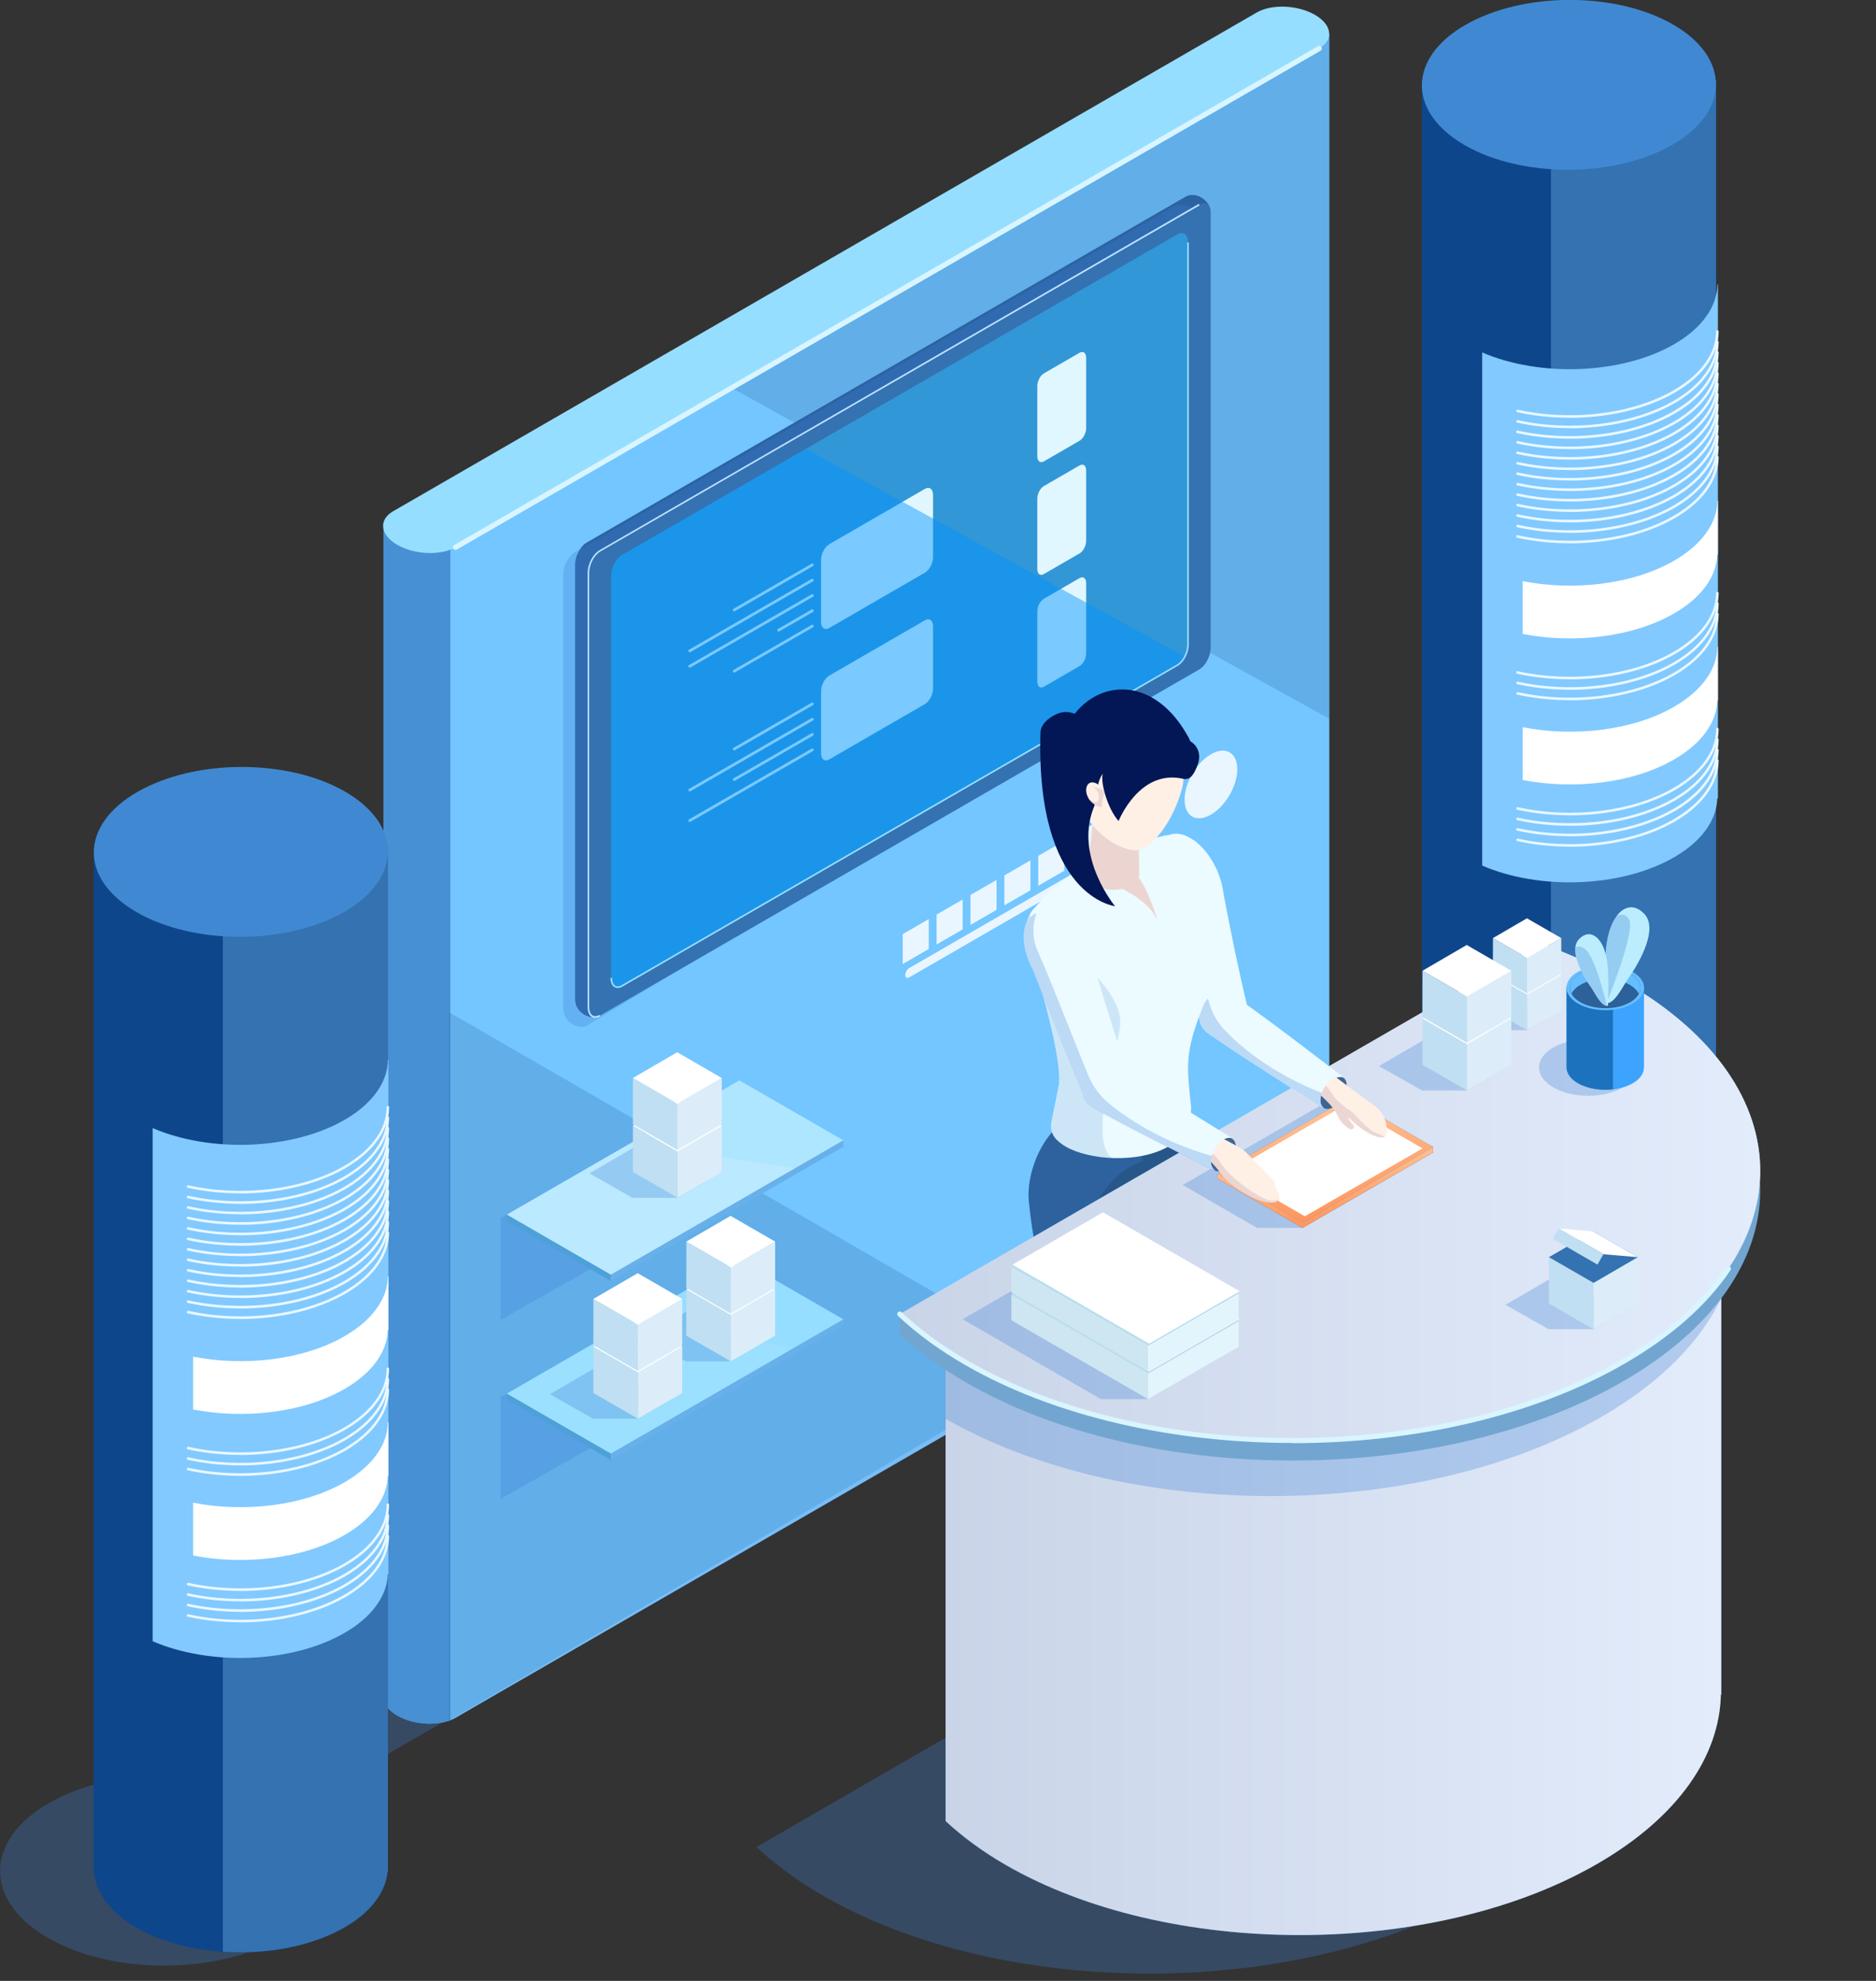<svg width="162" height="171" viewBox="0 0 162 171" fill="none" xmlns="http://www.w3.org/2000/svg">
<rect x="0" y="0" width="162" height="171" fill="#333333" stroke="none"/>
<g clip-path="url(#clip0_493_9606)">
<g style="mix-blend-mode:multiply" opacity="0.3">
<path d="M28.582 154.248L103.168 111.188C104.451 110.448 104.288 109.138 102.807 108.29C101.326 107.432 99.068 107.341 97.786 108.082L23.2 151.141C21.917 151.882 22.08 153.191 23.561 154.04C25.042 154.898 27.3 154.988 28.582 154.248Z" fill="#3C80D3"/>
</g>
<path d="M33.107 146.319V146.491C33.107 147.051 33.513 147.638 34.317 148.089C35.111 148.559 36.141 148.794 37.134 148.794C37.758 148.794 38.336 148.694 38.868 148.505H38.886C39.04 148.45 39.193 148.369 39.338 148.288L113.924 105.238C115.206 104.497 115.053 103.197 113.572 102.339C112.759 101.869 111.703 101.616 110.718 101.616C109.905 101.616 109.12 101.788 108.542 102.122L38.895 142.337L33.956 145.19C33.414 145.497 33.143 145.895 33.116 146.319H33.107Z" fill="#77BEF9"/>
<path d="M38.778 47.313V148.531L114.791 104.036V2.908L38.778 47.313Z" fill="#73C6FF"/>
<g style="mix-blend-mode:multiply" opacity="0.29">
<path d="M114.791 2.908V62.042L62.809 33.279L114.791 2.908Z" fill="#3472B2"/>
</g>
<path d="M102.292 69.032C102.292 70.468 103.313 71.055 104.568 70.324C105.823 69.601 106.844 67.84 106.844 66.404C106.844 64.969 105.823 64.382 104.568 65.113C103.313 65.835 102.292 67.597 102.292 69.032Z" fill="#E9F6FF"/>
<path d="M78.523 84.367L97.199 73.584C97.388 73.475 97.551 73.204 97.551 72.979C97.551 72.753 97.397 72.663 97.199 72.78L78.523 83.563C78.333 83.671 78.171 83.942 78.171 84.168C78.171 84.394 78.324 84.484 78.523 84.367Z" fill="#E9F6FF"/>
<path d="M95.51 73.096L97.759 71.796V69.213L95.51 70.513V73.096ZM92.584 72.193L94.833 70.893V73.475L92.584 74.776V72.193ZM89.658 73.882L91.907 72.581V75.164L89.658 76.465V73.882ZM86.732 75.571L88.981 74.27V76.853L86.732 78.153V75.571ZM83.806 77.259L86.055 75.959V78.542L83.806 79.842V77.259ZM80.88 78.948L83.129 77.648V80.231L80.88 81.531V78.948ZM77.954 80.637L80.203 79.337V81.919L77.954 83.22V80.637Z" fill="#E9F6FF"/>
<path d="M33.107 45.29V146.499C33.107 147.059 33.513 147.646 34.317 148.098C35.112 148.567 36.141 148.802 37.135 148.802C37.758 148.802 38.336 148.703 38.869 148.513H38.887V46.59L33.116 45.29H33.107Z" fill="#4690D3"/>
<path d="M39.338 47.241L113.915 4.182C115.198 3.441 115.035 2.132 113.554 1.283C112.073 0.425 109.815 0.334 108.533 1.075L33.947 44.134C32.664 44.875 32.827 46.184 34.308 47.033C35.789 47.891 38.047 47.981 39.329 47.241H39.338Z" fill="#96DEFF"/>
<g style="mix-blend-mode:multiply" opacity="0.29">
<path d="M38.778 87.383L91.365 117.745L38.778 148.531V87.383Z" fill="#3472B2"/>
</g>
<path d="M39.338 47.467C39.338 47.467 39.419 47.458 39.446 47.44L114.032 4.38C114.141 4.317 114.177 4.182 114.113 4.073C114.05 3.965 113.915 3.929 113.806 3.992L39.22 47.051C39.112 47.115 39.076 47.25 39.139 47.358C39.184 47.431 39.256 47.467 39.338 47.467Z" fill="#D9F5FF"/>
<path d="M104.514 18.17L104.459 19.751L103.403 55.197C103.403 55.928 102.96 56.777 102.409 57.093L51.665 87.726C51.114 88.042 49.66 87.546 49.66 86.227V48.74C49.66 48.379 49.768 47.981 49.949 47.647C50.13 47.304 50.373 47.006 50.653 46.843L102.409 16.96C103.394 16.473 104.514 17.439 104.514 18.17Z" fill="#2B63A2"/>
<g style="mix-blend-mode:multiply" opacity="0.3">
<path d="M103.493 19.001L103.439 20.582L102.382 56.028C102.382 56.759 101.94 57.608 101.389 57.924L50.644 88.557C50.093 88.873 48.639 88.376 48.639 87.058V49.571C48.639 49.209 48.748 48.812 48.928 48.478C49.109 48.135 49.353 47.837 49.633 47.674L101.389 17.8C102.373 17.312 103.493 18.279 103.493 19.01V19.001Z" fill="#3C80D3"/>
</g>
<path d="M51.8 87.673L103.556 57.789C104.107 57.473 104.55 56.624 104.55 55.893V18.415C104.55 17.683 104.107 17.349 103.556 17.665L51.8 47.548C51.249 47.864 50.807 48.713 50.807 49.445V86.923C50.807 87.654 51.249 87.989 51.8 87.673Z" fill="#3472B2"/>
<path d="M51.412 87.871C51.304 87.871 51.214 87.844 51.123 87.799C50.879 87.663 50.744 87.347 50.744 86.932V49.453C50.744 48.704 51.205 47.819 51.773 47.494L103.521 17.602L103.593 17.728L51.837 47.611C51.313 47.918 50.879 48.74 50.879 49.444V86.923C50.879 87.284 50.988 87.555 51.187 87.663C51.34 87.754 51.548 87.736 51.764 87.609L51.837 87.736C51.692 87.817 51.539 87.862 51.403 87.862L51.412 87.871Z" fill="#BDE3FF"/>
<path d="M53.706 85.108L101.669 57.419C102.174 57.121 102.59 56.335 102.59 55.658V20.925C102.59 20.248 102.174 19.932 101.669 20.23L53.706 47.918C53.2 48.216 52.784 49.002 52.784 49.679V84.412C52.784 85.09 53.2 85.406 53.706 85.108Z" fill="#3297D6"/>
<path d="M90.145 39.826L93.225 38.047C93.541 37.866 93.794 37.379 93.794 36.954V30.886C93.794 30.461 93.541 30.271 93.225 30.452L90.145 32.231C89.829 32.412 89.576 32.899 89.576 33.324V39.393C89.576 39.817 89.829 40.007 90.145 39.826Z" fill="#E1F7FF"/>
<path d="M90.145 49.553L93.225 47.773C93.541 47.593 93.794 47.105 93.794 46.681V40.612C93.794 40.188 93.541 39.998 93.225 40.178L90.145 41.958C89.829 42.138 89.576 42.626 89.576 43.05V49.119C89.576 49.544 89.829 49.733 90.145 49.553Z" fill="#E1F7FF"/>
<path d="M90.145 59.279L93.225 57.5C93.541 57.319 93.794 56.832 93.794 56.407V50.339C93.794 49.914 93.541 49.724 93.225 49.905L90.145 51.684C89.829 51.865 89.576 52.352 89.576 52.777V58.846C89.576 59.27 89.829 59.46 90.145 59.279Z" fill="#E1F7FF"/>
<path d="M71.606 54.213L79.869 49.436C80.257 49.21 80.573 48.605 80.573 48.09V42.735C80.573 42.211 80.257 41.976 79.869 42.202L71.606 46.979C71.217 47.205 70.901 47.81 70.901 48.325V53.68C70.901 54.204 71.217 54.439 71.606 54.213Z" fill="#E1F7FF"/>
<path d="M71.606 65.556L79.869 60.779C80.257 60.553 80.573 59.948 80.573 59.433V54.078C80.573 53.554 80.257 53.319 79.869 53.545L71.606 58.322C71.217 58.548 70.901 59.153 70.901 59.668V65.023C70.901 65.547 71.217 65.782 71.606 65.556Z" fill="#E1F7FF"/>
<path d="M63.397 52.777C63.397 52.777 63.442 52.777 63.46 52.759L70.206 48.867C70.26 48.831 70.287 48.758 70.251 48.704C70.215 48.641 70.143 48.623 70.089 48.659L63.343 52.551C63.288 52.587 63.261 52.66 63.297 52.714C63.324 52.75 63.361 52.777 63.406 52.777H63.397Z" fill="#E1F7FF"/>
<path d="M59.559 56.308C59.559 56.308 59.604 56.308 59.622 56.29L70.206 50.185C70.26 50.149 70.287 50.077 70.251 50.023C70.215 49.959 70.143 49.941 70.089 49.977L59.504 56.082C59.45 56.118 59.423 56.191 59.459 56.245C59.486 56.281 59.522 56.308 59.568 56.308H59.559Z" fill="#E1F7FF"/>
<path d="M59.559 57.636C59.559 57.636 59.604 57.636 59.622 57.618L70.206 51.513C70.26 51.477 70.287 51.405 70.251 51.351C70.215 51.288 70.143 51.269 70.089 51.306L59.504 57.41C59.45 57.447 59.423 57.519 59.459 57.573C59.486 57.609 59.522 57.636 59.568 57.636H59.559Z" fill="#E1F7FF"/>
<path d="M67.235 54.52C67.235 54.52 67.28 54.52 67.298 54.502L70.206 52.822C70.26 52.786 70.287 52.713 70.251 52.659C70.215 52.605 70.143 52.578 70.089 52.614L67.181 54.294C67.126 54.33 67.099 54.402 67.135 54.456C67.163 54.492 67.199 54.52 67.244 54.52H67.235Z" fill="#E1F7FF"/>
<path d="M63.397 58.06C63.397 58.06 63.442 58.06 63.46 58.042L70.206 54.15C70.26 54.114 70.287 54.042 70.251 53.987C70.215 53.933 70.143 53.906 70.089 53.942L63.343 57.834C63.288 57.871 63.261 57.943 63.297 57.997C63.324 58.033 63.361 58.06 63.406 58.06H63.397Z" fill="#E1F7FF"/>
<path d="M63.397 64.779C63.397 64.779 63.442 64.779 63.46 64.761L70.206 60.869C70.26 60.833 70.287 60.76 70.251 60.706C70.215 60.652 70.143 60.625 70.089 60.661L63.343 64.553C63.288 64.589 63.261 64.662 63.297 64.716C63.324 64.752 63.361 64.779 63.406 64.779H63.397Z" fill="#E1F7FF"/>
<path d="M59.559 68.32C59.559 68.32 59.604 68.32 59.622 68.302L70.206 62.197C70.26 62.161 70.287 62.089 70.251 62.034C70.215 61.971 70.143 61.953 70.089 61.989L59.504 68.094C59.45 68.13 59.423 68.202 59.459 68.257C59.486 68.293 59.522 68.32 59.568 68.32H59.559Z" fill="#E1F7FF"/>
<path d="M63.397 67.416C63.397 67.416 63.442 67.416 63.46 67.398L70.206 63.505C70.26 63.469 70.287 63.397 70.251 63.343C70.215 63.28 70.143 63.262 70.089 63.298L63.343 67.19C63.288 67.226 63.261 67.298 63.297 67.353C63.324 67.389 63.361 67.416 63.406 67.416H63.397Z" fill="#E1F7FF"/>
<path d="M59.559 70.957C59.559 70.957 59.604 70.957 59.622 70.938L70.206 64.834C70.26 64.797 70.287 64.725 70.251 64.671C70.215 64.608 70.143 64.59 70.089 64.626L59.504 70.731C59.45 70.767 59.423 70.839 59.459 70.893C59.486 70.929 59.522 70.957 59.568 70.957H59.559Z" fill="#E1F7FF"/>
<g style="mix-blend-mode:overlay" opacity="0.46">
<path d="M53.706 47.919L69.592 38.743L102.311 56.688C102.148 57.004 101.913 57.266 101.669 57.41L53.706 85.099C53.2 85.397 52.785 85.081 52.785 84.403V49.67C52.785 48.993 53.2 48.208 53.706 47.91V47.919Z" fill="#0093FF"/>
</g>
<path d="M53.335 85.288C53.236 85.288 53.146 85.261 53.064 85.216C52.839 85.089 52.712 84.791 52.712 84.412H52.857C52.857 84.746 52.956 84.99 53.137 85.098C53.281 85.18 53.471 85.162 53.669 85.053L101.633 57.364C102.12 57.084 102.518 56.317 102.518 55.667V20.925H102.662V55.658C102.662 56.362 102.229 57.175 101.705 57.482L53.742 85.171C53.606 85.252 53.471 85.288 53.335 85.288Z" fill="#96DEFF"/>
<path d="M122.784 6.936H148.188V95.339H148.151C147.989 97.091 146.761 98.825 144.44 100.161C139.464 103.033 131.426 103.051 126.477 100.198C124.147 98.852 122.937 97.109 122.811 95.339H122.784V6.936Z" fill="#0E468C"/>
<path d="M133.928 6.936H148.188V95.339H148.151C147.989 97.091 146.761 98.825 144.44 100.162C141.568 101.823 137.667 102.519 133.928 102.266V6.936Z" fill="#3472B2"/>
<path d="M127.994 30.425C132.952 32.565 140.023 32.331 144.557 29.721C147.04 28.285 148.286 26.415 148.304 24.546H148.35V68.915H148.295C148.241 70.757 147.004 72.599 144.557 74.008C140.023 76.627 132.952 76.862 127.994 74.722V30.425Z" fill="#82C9FF"/>
<path d="M135.544 36.07C138.885 36.07 142.164 35.311 144.611 33.902C146.453 32.837 147.691 31.491 148.178 30.01C148.332 29.558 148.404 29.089 148.413 28.628C148.413 28.565 148.368 28.52 148.305 28.511C148.232 28.52 148.196 28.556 148.187 28.619C148.187 29.062 148.106 29.504 147.971 29.938C147.501 31.364 146.3 32.665 144.503 33.703C140.981 35.736 135.707 36.395 131.065 35.365C131.002 35.356 130.947 35.392 130.929 35.447C130.92 35.51 130.956 35.564 131.02 35.582C132.492 35.907 134.027 36.061 135.544 36.061V36.07Z" fill="#E9F8FF"/>
<path d="M135.544 36.972C138.885 36.972 142.164 36.213 144.611 34.804C146.453 33.739 147.691 32.393 148.178 30.912C148.332 30.461 148.404 29.991 148.413 29.53C148.413 29.467 148.368 29.422 148.305 29.413C148.241 29.413 148.196 29.467 148.196 29.521C148.196 29.964 148.115 30.407 147.98 30.84C147.51 32.267 146.309 33.567 144.512 34.606C140.99 36.638 135.716 37.297 131.074 36.267C131.011 36.258 130.956 36.295 130.938 36.349C130.929 36.412 130.965 36.466 131.029 36.484C132.501 36.809 134.036 36.963 135.553 36.963L135.544 36.972Z" fill="#E9F8FF"/>
<path d="M135.544 37.875C138.885 37.875 142.164 37.117 144.611 35.708C146.453 34.642 147.691 33.297 148.178 31.816C148.332 31.364 148.404 30.894 148.413 30.434C148.413 30.371 148.368 30.325 148.305 30.316C148.232 30.316 148.196 30.362 148.187 30.425C148.187 30.867 148.106 31.31 147.971 31.743C147.501 33.17 146.3 34.471 144.503 35.509C140.981 37.541 135.707 38.191 131.065 37.171C131.002 37.162 130.947 37.198 130.929 37.252C130.92 37.315 130.956 37.37 131.02 37.388C132.492 37.713 134.027 37.866 135.544 37.866V37.875Z" fill="#E9F8FF"/>
<path d="M135.544 38.779C138.885 38.779 142.164 38.02 144.611 36.611C146.453 35.545 147.691 34.2 148.178 32.719C148.332 32.267 148.404 31.798 148.413 31.337C148.413 31.274 148.368 31.229 148.305 31.22C148.241 31.22 148.196 31.274 148.196 31.328C148.196 31.771 148.115 32.213 147.98 32.647C147.51 34.074 146.309 35.374 144.512 36.413C140.99 38.444 135.716 39.104 131.074 38.074C131.011 38.065 130.956 38.101 130.938 38.156C130.929 38.219 130.965 38.273 131.029 38.291C132.501 38.616 134.036 38.77 135.553 38.77L135.544 38.779Z" fill="#E9F8FF"/>
<path d="M135.544 39.682C138.885 39.682 142.164 38.923 144.611 37.514C146.453 36.449 147.691 35.103 148.178 33.622C148.332 33.171 148.404 32.701 148.413 32.24C148.413 32.177 148.368 32.132 148.305 32.123C148.232 32.123 148.196 32.168 148.187 32.231C148.187 32.674 148.106 33.116 147.971 33.55C147.501 34.977 146.3 36.277 144.503 37.316C140.981 39.348 135.707 40.007 131.065 38.977C131.002 38.968 130.947 39.005 130.929 39.059C130.92 39.122 130.956 39.176 131.02 39.194C132.492 39.519 134.027 39.673 135.544 39.673V39.682Z" fill="#E9F8FF"/>
<path d="M135.544 40.585C138.885 40.585 142.164 39.827 144.611 38.418C146.453 37.352 147.691 36.007 148.178 34.526C148.332 34.074 148.404 33.604 148.413 33.144C148.413 33.081 148.368 33.035 148.305 33.026C148.241 33.026 148.196 33.081 148.196 33.135C148.196 33.577 148.115 34.02 147.98 34.453C147.51 35.88 146.309 37.181 144.512 38.219C140.99 40.251 135.716 40.91 131.074 39.881C131.011 39.872 130.956 39.908 130.938 39.962C130.929 40.025 130.965 40.08 131.029 40.098C132.501 40.423 134.036 40.576 135.553 40.576L135.544 40.585Z" fill="#E9F8FF"/>
<path d="M135.544 41.488C138.885 41.488 142.164 40.729 144.611 39.32C146.453 38.255 147.691 36.909 148.178 35.428C148.332 34.976 148.404 34.507 148.413 34.046C148.413 33.983 148.368 33.938 148.305 33.929C148.232 33.929 148.196 33.974 148.187 34.037C148.187 34.48 148.106 34.922 147.971 35.356C147.501 36.782 146.3 38.083 144.503 39.121C140.981 41.153 135.707 41.813 131.065 40.783C131.002 40.774 130.947 40.81 130.929 40.864C130.92 40.928 130.956 40.982 131.02 41C132.492 41.325 134.027 41.478 135.544 41.478V41.488Z" fill="#E9F8FF"/>
<path d="M135.544 42.391C138.885 42.391 142.164 41.632 144.611 40.224C146.453 39.158 147.691 37.812 148.178 36.331C148.332 35.88 148.404 35.41 148.413 34.949C148.413 34.886 148.368 34.841 148.305 34.832C148.241 34.832 148.196 34.886 148.196 34.94C148.196 35.383 148.115 35.825 147.98 36.259C147.51 37.686 146.309 38.986 144.512 40.025C140.99 42.057 135.716 42.707 131.074 41.687C131.011 41.678 130.956 41.714 130.938 41.768C130.929 41.831 130.965 41.885 131.029 41.903C132.501 42.228 134.036 42.382 135.553 42.382L135.544 42.391Z" fill="#E9F8FF"/>
<path d="M135.544 43.294C138.885 43.294 142.164 42.536 144.611 41.127C146.453 40.061 147.691 38.715 148.178 37.234C148.332 36.783 148.404 36.313 148.413 35.853C148.413 35.789 148.368 35.744 148.305 35.735C148.232 35.735 148.196 35.781 148.187 35.844C148.187 36.286 148.106 36.729 147.971 37.162C147.501 38.589 146.3 39.89 144.503 40.928C140.981 42.96 135.707 43.619 131.065 42.59C131.002 42.581 130.947 42.617 130.929 42.671C130.92 42.734 130.956 42.788 131.02 42.806C132.492 43.132 134.027 43.285 135.544 43.285V43.294Z" fill="#E9F8FF"/>
<path d="M135.544 44.197C138.885 44.197 142.164 43.439 144.611 42.03C146.453 40.965 147.691 39.619 148.178 38.138C148.332 37.686 148.404 37.217 148.413 36.756C148.413 36.693 148.368 36.648 148.305 36.639C148.241 36.639 148.196 36.693 148.196 36.747C148.196 37.19 148.115 37.632 147.98 38.066C147.51 39.492 146.309 40.793 144.512 41.831C140.99 43.863 135.716 44.523 131.074 43.493C131.011 43.484 130.956 43.52 130.938 43.574C130.929 43.638 130.965 43.692 131.029 43.71C132.501 44.035 134.036 44.188 135.553 44.188L135.544 44.197Z" fill="#E9F8FF"/>
<path d="M135.544 45.1C138.885 45.1 142.164 44.341 144.611 42.932C146.453 41.867 147.691 40.521 148.178 39.04C148.332 38.589 148.404 38.119 148.413 37.658C148.413 37.595 148.368 37.55 148.305 37.541C148.232 37.541 148.196 37.586 148.187 37.649C148.187 38.092 148.106 38.534 147.971 38.968C147.501 40.395 146.3 41.695 144.503 42.734C140.981 44.766 135.707 45.416 131.065 44.395C131.002 44.386 130.947 44.423 130.929 44.477C130.92 44.54 130.956 44.594 131.02 44.612C132.492 44.937 134.027 45.091 135.544 45.091V45.1Z" fill="#E9F8FF"/>
<path d="M135.544 46.003C138.885 46.003 142.164 45.245 144.611 43.836C146.453 42.77 147.691 41.425 148.178 39.944C148.332 39.492 148.404 39.022 148.413 38.562C148.413 38.498 148.368 38.453 148.305 38.444C148.241 38.444 148.196 38.498 148.196 38.553C148.196 38.995 148.115 39.438 147.98 39.871C147.51 41.298 146.309 42.599 144.512 43.637C140.99 45.669 135.716 46.328 131.074 45.299C131.011 45.29 130.956 45.326 130.938 45.38C130.929 45.443 130.965 45.498 131.029 45.516C132.501 45.841 134.036 45.994 135.553 45.994L135.544 46.003Z" fill="#E9F8FF"/>
<path d="M135.544 46.907C138.885 46.907 142.164 46.148 144.611 44.739C146.453 43.673 147.691 42.328 148.178 40.847C148.332 40.395 148.404 39.926 148.413 39.465C148.413 39.402 148.368 39.357 148.305 39.348C148.232 39.348 148.196 39.393 148.187 39.456C148.187 39.898 148.106 40.341 147.971 40.775C147.501 42.201 146.3 43.502 144.503 44.54C140.981 46.572 135.707 47.232 131.065 46.202C131.002 46.193 130.947 46.229 130.929 46.283C130.92 46.347 130.956 46.401 131.02 46.419C132.492 46.744 134.027 46.898 135.544 46.898V46.907Z" fill="#E9F8FF"/>
<path d="M135.544 58.647C138.885 58.647 142.164 57.888 144.611 56.479C146.453 55.414 147.691 54.068 148.178 52.587C148.332 52.136 148.404 51.666 148.413 51.205C148.413 51.142 148.368 51.097 148.305 51.088C148.232 51.088 148.196 51.133 148.187 51.196C148.187 51.639 148.106 52.081 147.971 52.515C147.501 53.942 146.3 55.242 144.503 56.281C140.981 58.313 135.707 58.972 131.065 57.942C131.002 57.933 130.947 57.969 130.929 58.024C130.92 58.087 130.956 58.141 131.02 58.159C132.492 58.484 134.027 58.638 135.544 58.638V58.647Z" fill="#E9F8FF"/>
<path d="M135.544 59.55C138.885 59.55 142.164 58.791 144.611 57.383C146.453 56.317 147.691 54.971 148.178 53.49C148.332 53.039 148.404 52.569 148.413 52.109C148.413 52.045 148.368 52 148.305 51.991C148.241 51.991 148.196 52.045 148.196 52.1C148.196 52.542 148.115 52.985 147.98 53.418C147.51 54.845 146.309 56.145 144.512 57.184C140.99 59.216 135.716 59.866 131.074 58.846C131.011 58.837 130.956 58.873 130.938 58.927C130.929 58.99 130.965 59.044 131.029 59.062C132.501 59.388 134.036 59.541 135.553 59.541L135.544 59.55Z" fill="#E9F8FF"/>
<path d="M135.544 60.452C138.885 60.452 142.164 59.694 144.611 58.285C146.453 57.219 147.691 55.874 148.178 54.393C148.332 53.941 148.404 53.471 148.413 53.011C148.413 52.948 148.368 52.903 148.305 52.894C148.241 52.894 148.196 52.948 148.196 53.002C148.196 53.444 148.115 53.887 147.98 54.32C147.51 55.747 146.309 57.048 144.512 58.086C140.99 60.118 135.716 60.778 131.074 59.748C131.011 59.739 130.956 59.775 130.938 59.829C130.929 59.892 130.965 59.947 131.029 59.965C132.501 60.29 134.036 60.443 135.553 60.443L135.544 60.452Z" fill="#E9F8FF"/>
<path d="M135.544 70.387C138.885 70.387 142.164 69.628 144.611 68.22C146.453 67.154 147.691 65.808 148.178 64.327C148.332 63.876 148.404 63.406 148.413 62.946C148.413 62.882 148.368 62.837 148.305 62.828C148.241 62.828 148.196 62.882 148.196 62.937C148.196 63.379 148.115 63.822 147.98 64.255C147.51 65.682 146.309 66.982 144.512 68.021C140.99 70.053 135.716 70.712 131.074 69.683C131.011 69.674 130.956 69.71 130.938 69.764C130.929 69.827 130.965 69.881 131.029 69.899C132.501 70.224 134.036 70.378 135.553 70.378L135.544 70.387Z" fill="#E9F8FF"/>
<path d="M135.544 71.29C138.885 71.29 142.164 70.532 144.611 69.123C146.453 68.057 147.691 66.712 148.178 65.231C148.332 64.779 148.404 64.309 148.413 63.849C148.413 63.786 148.368 63.74 148.305 63.731C148.241 63.731 148.196 63.786 148.196 63.84C148.196 64.282 148.115 64.725 147.98 65.158C147.51 66.585 146.309 67.886 144.512 68.924C140.99 70.956 135.716 71.606 131.074 70.586C131.011 70.577 130.956 70.613 130.938 70.667C130.929 70.73 130.965 70.785 131.029 70.803C132.501 71.128 134.036 71.281 135.553 71.281L135.544 71.29Z" fill="#E9F8FF"/>
<path d="M135.544 72.193C138.885 72.193 142.164 71.434 144.611 70.025C146.453 68.96 147.691 67.614 148.178 66.133C148.332 65.681 148.404 65.212 148.413 64.751C148.413 64.688 148.368 64.643 148.305 64.634C148.232 64.643 148.196 64.679 148.187 64.742C148.187 65.185 148.106 65.627 147.971 66.061C147.501 67.488 146.3 68.788 144.503 69.827C140.981 71.859 135.707 72.518 131.065 71.488C131.002 71.479 130.947 71.515 130.929 71.57C130.92 71.633 130.956 71.687 131.02 71.705C132.492 72.03 134.027 72.184 135.544 72.184V72.193Z" fill="#E9F8FF"/>
<path d="M135.544 73.096C138.885 73.096 142.164 72.337 144.611 70.929C146.453 69.863 147.691 68.517 148.178 67.036C148.332 66.585 148.404 66.115 148.413 65.654C148.413 65.591 148.368 65.546 148.305 65.537C148.241 65.537 148.196 65.591 148.196 65.645C148.196 66.088 148.115 66.531 147.98 66.964C147.51 68.391 146.309 69.691 144.512 70.73C140.99 72.762 135.716 73.421 131.074 72.392C131.011 72.382 130.956 72.419 130.938 72.473C130.929 72.536 130.965 72.59 131.029 72.608C132.501 72.933 134.036 73.087 135.553 73.087L135.544 73.096Z" fill="#E9F8FF"/>
<path d="M131.489 62.774C135.914 63.641 141.007 63.063 144.557 61.013C147.04 59.577 148.286 57.707 148.304 55.838H148.35V60.471H148.295C148.241 62.313 147.004 64.155 144.557 65.564C141.017 67.614 135.914 68.192 131.489 67.334V62.783V62.774Z" fill="white"/>
<path d="M131.489 50.166C135.914 51.033 141.007 50.455 144.557 48.405C147.04 46.969 148.286 45.1 148.304 43.23H148.35V47.863H148.295C148.241 49.706 147.004 51.548 144.557 52.957C141.017 55.007 135.914 55.585 131.489 54.727V50.175V50.166Z" fill="white"/>
<path d="M126.477 12.526C131.417 15.38 139.454 15.361 144.43 12.49C149.406 9.618 149.424 4.976 144.484 2.122C139.544 -0.732 131.507 -0.713 126.531 2.158C121.555 5.03 121.537 9.672 126.477 12.526Z" fill="#4089D2"/>
<g style="mix-blend-mode:multiply" opacity="0.3">
<path d="M4.145 167.289C9.69 170.495 18.712 170.477 24.293 167.253C29.874 164.029 29.901 158.818 24.356 155.621C18.811 152.415 9.79 152.433 4.208 155.657C-1.373 158.881 -1.4 164.092 4.145 167.289Z" fill="#3C80D3"/>
</g>
<path d="M8.091 73.15H33.495V161.554H33.459C33.296 163.306 32.068 165.04 29.747 166.376C24.771 169.248 16.734 169.266 11.785 166.412C9.455 165.067 8.245 163.324 8.118 161.554H8.091V73.15Z" fill="#0E468C"/>
<path d="M19.244 73.151H33.504V161.554H33.468C33.305 163.306 32.077 165.04 29.756 166.377C26.884 168.038 22.983 168.734 19.244 168.481V73.142V73.151Z" fill="#3472B2"/>
<path d="M11.794 78.741C16.734 81.594 24.771 81.576 29.748 78.705C34.724 75.833 34.742 71.191 29.802 68.337C24.862 65.483 16.824 65.501 11.848 68.373C6.872 71.245 6.854 75.887 11.794 78.741Z" fill="#4089D2"/>
<path d="M13.184 97.38C18.142 99.52 25.214 99.286 29.747 96.676C32.231 95.24 33.477 93.37 33.495 91.501H33.54V135.87H33.486C33.432 137.712 32.194 139.554 29.747 140.963C25.214 143.582 18.142 143.817 13.184 141.677V97.38Z" fill="#82C9FF"/>
<path d="M20.735 103.025C24.076 103.025 27.354 102.266 29.802 100.857C31.644 99.792 32.881 98.446 33.369 96.965C33.522 96.513 33.594 96.044 33.603 95.583C33.603 95.52 33.558 95.475 33.495 95.466C33.432 95.466 33.387 95.52 33.387 95.574C33.387 96.017 33.306 96.459 33.17 96.893C32.7 98.32 31.499 99.62 29.702 100.659C26.18 102.691 20.906 103.35 16.264 102.32C16.201 102.311 16.147 102.347 16.129 102.402C16.12 102.465 16.156 102.519 16.219 102.537C17.691 102.862 19.226 103.016 20.744 103.016L20.735 103.025Z" fill="#E9F8FF"/>
<path d="M20.735 103.927C24.076 103.927 27.354 103.168 29.802 101.76C31.644 100.694 32.881 99.348 33.369 97.867C33.522 97.416 33.594 96.946 33.603 96.486C33.603 96.422 33.558 96.377 33.495 96.368C33.432 96.368 33.387 96.422 33.387 96.477C33.387 96.919 33.306 97.362 33.17 97.795C32.7 99.222 31.499 100.522 29.702 101.561C26.18 103.593 20.906 104.243 16.264 103.223C16.201 103.214 16.147 103.25 16.129 103.304C16.12 103.367 16.156 103.421 16.219 103.439C17.691 103.764 19.226 103.918 20.744 103.918L20.735 103.927Z" fill="#E9F8FF"/>
<path d="M20.735 104.83C24.076 104.83 27.354 104.072 29.802 102.663C31.644 101.597 32.881 100.252 33.369 98.771C33.522 98.319 33.594 97.85 33.603 97.389C33.603 97.326 33.558 97.281 33.495 97.272C33.432 97.272 33.387 97.326 33.387 97.38C33.387 97.822 33.306 98.265 33.17 98.698C32.7 100.125 31.499 101.426 29.702 102.464C26.18 104.496 20.906 105.155 16.264 104.126C16.201 104.117 16.147 104.153 16.129 104.207C16.12 104.27 16.156 104.325 16.219 104.343C17.691 104.668 19.226 104.821 20.744 104.821L20.735 104.83Z" fill="#E9F8FF"/>
<path d="M20.735 105.734C24.076 105.734 27.354 104.975 29.802 103.566C31.644 102.501 32.881 101.155 33.369 99.674C33.522 99.222 33.594 98.753 33.603 98.292C33.603 98.229 33.558 98.184 33.495 98.175C33.432 98.175 33.387 98.229 33.387 98.283C33.387 98.726 33.306 99.168 33.17 99.602C32.7 101.029 31.499 102.329 29.702 103.368C26.18 105.4 20.906 106.05 16.264 105.029C16.201 105.02 16.147 105.056 16.129 105.111C16.12 105.174 16.156 105.228 16.219 105.246C17.691 105.571 19.226 105.725 20.744 105.725L20.735 105.734Z" fill="#E9F8FF"/>
<path d="M20.735 106.637C24.076 106.637 27.354 105.878 29.802 104.47C31.644 103.404 32.881 102.058 33.369 100.577C33.522 100.126 33.594 99.656 33.603 99.195C33.603 99.132 33.558 99.087 33.495 99.078C33.432 99.078 33.387 99.132 33.387 99.186C33.387 99.629 33.306 100.072 33.17 100.505C32.7 101.932 31.499 103.232 29.702 104.271C26.18 106.303 20.906 106.962 16.264 105.933C16.201 105.924 16.147 105.96 16.129 106.014C16.12 106.077 16.156 106.131 16.219 106.149C17.691 106.474 19.226 106.628 20.744 106.628L20.735 106.637Z" fill="#E9F8FF"/>
<path d="M20.735 107.54C24.076 107.54 27.354 106.782 29.802 105.373C31.644 104.307 32.881 102.962 33.369 101.481C33.522 101.029 33.594 100.559 33.603 100.099C33.603 100.036 33.558 99.99 33.495 99.981C33.432 99.981 33.387 100.036 33.387 100.09C33.387 100.532 33.306 100.975 33.17 101.408C32.7 102.835 31.499 104.136 29.702 105.174C26.18 107.206 20.906 107.856 16.264 106.836C16.201 106.827 16.147 106.863 16.129 106.917C16.12 106.98 16.156 107.035 16.219 107.053C17.691 107.378 19.226 107.531 20.744 107.531L20.735 107.54Z" fill="#E9F8FF"/>
<path d="M20.735 108.443C24.076 108.443 27.354 107.684 29.802 106.275C31.644 105.21 32.881 103.864 33.369 102.383C33.522 101.931 33.594 101.462 33.603 101.001C33.603 100.938 33.558 100.893 33.495 100.884C33.432 100.884 33.387 100.938 33.387 100.992C33.387 101.435 33.306 101.877 33.17 102.311C32.7 103.738 31.499 105.038 29.702 106.077C26.18 108.109 20.906 108.768 16.264 107.738C16.201 107.729 16.147 107.765 16.129 107.82C16.12 107.883 16.156 107.937 16.219 107.955C17.691 108.28 19.226 108.434 20.744 108.434L20.735 108.443Z" fill="#E9F8FF"/>
<path d="M20.735 109.346C24.076 109.346 27.354 108.587 29.802 107.179C31.644 106.113 32.881 104.767 33.369 103.286C33.522 102.835 33.594 102.365 33.603 101.905C33.603 101.841 33.558 101.796 33.495 101.787C33.432 101.787 33.387 101.841 33.387 101.895C33.387 102.338 33.306 102.781 33.17 103.214C32.7 104.641 31.499 105.941 29.702 106.98C26.18 109.012 20.906 109.662 16.264 108.642C16.201 108.624 16.147 108.669 16.129 108.723C16.12 108.786 16.156 108.84 16.219 108.858C17.691 109.183 19.226 109.337 20.744 109.337L20.735 109.346Z" fill="#E9F8FF"/>
<path d="M20.735 110.249C24.076 110.249 27.354 109.491 29.802 108.082C31.644 107.016 32.881 105.671 33.369 104.19C33.522 103.738 33.594 103.268 33.603 102.808C33.603 102.745 33.558 102.699 33.495 102.69C33.432 102.69 33.387 102.745 33.387 102.799C33.387 103.241 33.306 103.684 33.17 104.117C32.7 105.544 31.499 106.845 29.702 107.883C26.18 109.915 20.906 110.574 16.264 109.545C16.201 109.527 16.147 109.572 16.129 109.626C16.12 109.689 16.156 109.744 16.219 109.762C17.691 110.087 19.226 110.24 20.744 110.24L20.735 110.249Z" fill="#E9F8FF"/>
<path d="M20.735 111.153C24.076 111.153 27.354 110.394 29.802 108.985C31.644 107.92 32.881 106.574 33.369 105.093C33.522 104.641 33.594 104.172 33.603 103.711C33.603 103.648 33.558 103.603 33.495 103.594C33.432 103.594 33.387 103.648 33.387 103.702C33.387 104.145 33.306 104.587 33.17 105.021C32.7 106.448 31.499 107.748 29.702 108.787C26.18 110.818 20.906 111.469 16.264 110.448C16.201 110.439 16.147 110.475 16.129 110.529C16.12 110.593 16.156 110.647 16.219 110.665C17.691 110.99 19.226 111.144 20.744 111.144L20.735 111.153Z" fill="#E9F8FF"/>
<path d="M20.735 112.055C24.076 112.055 27.354 111.296 29.802 109.888C31.644 108.822 32.881 107.476 33.369 105.995C33.522 105.544 33.594 105.074 33.603 104.613C33.603 104.55 33.558 104.505 33.495 104.496C33.432 104.496 33.387 104.55 33.387 104.604C33.387 105.047 33.306 105.489 33.17 105.923C32.7 107.35 31.499 108.65 29.702 109.689C26.18 111.721 20.906 112.38 16.264 111.351C16.201 111.342 16.147 111.378 16.129 111.432C16.12 111.495 16.156 111.549 16.219 111.567C17.691 111.892 19.226 112.046 20.744 112.046L20.735 112.055Z" fill="#E9F8FF"/>
<path d="M20.735 112.958C24.076 112.958 27.354 112.2 29.802 110.791C31.644 109.725 32.881 108.38 33.369 106.899C33.522 106.447 33.594 105.977 33.603 105.517C33.603 105.454 33.558 105.408 33.495 105.399C33.432 105.399 33.387 105.454 33.387 105.508C33.387 105.95 33.306 106.393 33.17 106.826C32.7 108.253 31.499 109.554 29.702 110.592C26.18 112.624 20.906 113.274 16.264 112.254C16.201 112.245 16.147 112.281 16.129 112.335C16.12 112.398 16.156 112.453 16.219 112.471C17.691 112.796 19.226 112.949 20.744 112.949L20.735 112.958Z" fill="#E9F8FF"/>
<path d="M20.735 113.862C24.076 113.862 27.354 113.103 29.802 111.694C31.644 110.629 32.881 109.283 33.369 107.802C33.522 107.35 33.594 106.881 33.603 106.42C33.603 106.357 33.558 106.312 33.495 106.303C33.432 106.303 33.387 106.357 33.387 106.411C33.387 106.854 33.306 107.296 33.17 107.73C32.7 109.156 31.499 110.457 29.702 111.496C26.18 113.527 20.906 114.187 16.264 113.157C16.201 113.148 16.147 113.184 16.129 113.238C16.12 113.302 16.156 113.356 16.219 113.374C17.691 113.699 19.226 113.853 20.744 113.853L20.735 113.862Z" fill="#E9F8FF"/>
<path d="M20.735 125.602C24.076 125.602 27.354 124.843 29.802 123.434C31.644 122.369 32.881 121.023 33.369 119.542C33.522 119.091 33.594 118.621 33.603 118.16C33.603 118.097 33.558 118.052 33.495 118.043C33.432 118.043 33.387 118.097 33.387 118.151C33.387 118.594 33.306 119.036 33.17 119.47C32.7 120.897 31.499 122.197 29.702 123.236C26.18 125.268 20.906 125.918 16.264 124.897C16.201 124.879 16.147 124.925 16.129 124.979C16.12 125.042 16.156 125.096 16.219 125.114C17.691 125.439 19.226 125.593 20.744 125.593L20.735 125.602Z" fill="#E9F8FF"/>
<path d="M20.735 126.505C24.076 126.505 27.354 125.747 29.802 124.338C31.644 123.272 32.881 121.926 33.369 120.445C33.522 119.994 33.594 119.524 33.603 119.064C33.603 119 33.558 118.955 33.495 118.946C33.432 118.946 33.387 119 33.387 119.055C33.387 119.497 33.306 119.94 33.17 120.373C32.7 121.8 31.499 123.101 29.702 124.139C26.18 126.171 20.906 126.83 16.264 125.801C16.201 125.792 16.147 125.828 16.129 125.882C16.12 125.945 16.156 125.999 16.219 126.017C17.691 126.343 19.226 126.496 20.744 126.496L20.735 126.505Z" fill="#E9F8FF"/>
<path d="M20.735 127.407C24.076 127.407 27.354 126.649 29.802 125.24C31.644 124.174 32.881 122.829 33.369 121.348C33.522 120.896 33.594 120.427 33.603 119.966C33.603 119.903 33.558 119.858 33.495 119.849C33.432 119.849 33.387 119.903 33.387 119.957C33.387 120.4 33.306 120.842 33.17 121.276C32.7 122.702 31.499 124.003 29.702 125.041C26.18 127.073 20.906 127.724 16.264 126.703C16.201 126.694 16.147 126.73 16.129 126.784C16.12 126.848 16.156 126.902 16.219 126.92C17.691 127.245 19.226 127.398 20.744 127.398L20.735 127.407Z" fill="#E9F8FF"/>
<path d="M20.735 137.342C24.076 137.342 27.354 136.583 29.802 135.175C31.644 134.109 32.881 132.763 33.369 131.282C33.522 130.831 33.594 130.361 33.603 129.901C33.603 129.837 33.558 129.792 33.495 129.783C33.432 129.783 33.387 129.837 33.387 129.892C33.387 130.334 33.306 130.777 33.17 131.21C32.7 132.637 31.499 133.937 29.702 134.976C26.18 137.008 20.906 137.658 16.264 136.638C16.201 136.629 16.147 136.665 16.129 136.719C16.12 136.782 16.156 136.836 16.219 136.854C17.691 137.179 19.226 137.333 20.744 137.333L20.735 137.342Z" fill="#E9F8FF"/>
<path d="M20.735 138.245C24.076 138.245 27.354 137.487 29.802 136.078C31.644 135.012 32.881 133.667 33.369 132.186C33.522 131.734 33.594 131.264 33.603 130.804C33.603 130.741 33.558 130.696 33.495 130.687C33.432 130.687 33.387 130.741 33.387 130.795C33.387 131.237 33.306 131.68 33.17 132.113C32.7 133.54 31.499 134.841 29.702 135.879C26.18 137.911 20.906 138.57 16.264 137.541C16.201 137.532 16.147 137.568 16.129 137.622C16.12 137.685 16.156 137.74 16.219 137.758C17.691 138.083 19.226 138.236 20.744 138.236L20.735 138.245Z" fill="#E9F8FF"/>
<path d="M20.735 139.148C24.076 139.148 27.354 138.389 29.802 136.98C31.644 135.915 32.881 134.569 33.369 133.088C33.522 132.636 33.594 132.167 33.603 131.706C33.603 131.643 33.558 131.598 33.495 131.589C33.432 131.589 33.387 131.643 33.387 131.697C33.387 132.14 33.306 132.582 33.17 133.016C32.7 134.443 31.499 135.743 29.702 136.782C26.18 138.814 20.906 139.464 16.264 138.443C16.201 138.434 16.147 138.47 16.129 138.525C16.12 138.588 16.156 138.642 16.219 138.66C17.691 138.985 19.226 139.139 20.744 139.139L20.735 139.148Z" fill="#E9F8FF"/>
<path d="M20.735 140.051C24.076 140.051 27.354 139.292 29.802 137.884C31.644 136.818 32.881 135.472 33.369 133.991C33.522 133.54 33.594 133.07 33.603 132.61C33.603 132.546 33.558 132.501 33.495 132.492C33.432 132.492 33.387 132.546 33.387 132.601C33.387 133.043 33.306 133.486 33.17 133.919C32.7 135.346 31.499 136.646 29.702 137.685C26.18 139.717 20.906 140.376 16.264 139.347C16.201 139.329 16.147 139.374 16.129 139.428C16.12 139.491 16.156 139.545 16.219 139.563C17.691 139.888 19.226 140.042 20.744 140.042L20.735 140.051Z" fill="#E9F8FF"/>
<path d="M16.679 129.72C21.105 130.587 26.198 130 29.747 127.959C32.231 126.523 33.477 124.654 33.495 122.784H33.54V127.417H33.486C33.432 129.259 32.194 131.102 29.747 132.51C26.207 134.56 21.105 135.138 16.679 134.281V129.729V129.72Z" fill="white"/>
<path d="M16.679 117.112C21.105 117.979 26.198 117.401 29.747 115.351C32.231 113.916 33.477 112.046 33.495 110.177H33.54V114.81H33.486C33.432 116.652 32.194 118.494 29.747 119.903C26.207 121.953 21.105 122.531 16.679 121.673V117.122V117.112Z" fill="white"/>
<path d="M52.748 110.574L72.824 98.987V98.436L43.772 104.848V105.399L52.748 110.574Z" fill="#68B0EA"/>
<g style="mix-blend-mode:multiply" opacity="0.3">
<path d="M43.772 104.849L43.23 105.147V113.934L60.199 104.343L43.772 104.849Z" fill="#3C80D3"/>
</g>
<path d="M52.748 110.574H52.73L43.771 105.399V104.849L44.449 104.704L45.126 104.84L52.748 109.987V110.574Z" fill="#4EA0D8"/>
<path d="M52.748 110.032L72.824 98.436L63.847 93.262L43.772 104.848L52.748 110.032Z" fill="#AFE6FF"/>
<g style="mix-blend-mode:overlay" opacity="0.2">
<path d="M68.634 100.857L52.748 110.032L43.772 104.848L54.5 98.662L68.634 100.857Z" fill="#E9F6FF"/>
</g>
<path d="M52.748 126.026L72.824 114.431V113.889L43.772 120.301V120.842L52.748 126.026Z" fill="#68B0EA"/>
<g style="mix-blend-mode:multiply" opacity="0.3">
<path d="M43.772 120.301L43.23 120.599V129.386L60.199 119.786L43.772 120.301Z" fill="#3C80D3"/>
</g>
<path d="M52.748 126.027L52.73 126.018L43.771 120.843V120.301L44.449 120.147L45.126 120.283L52.748 125.44V126.018V126.027Z" fill="#4EA0D8"/>
<path d="M52.748 125.475L72.824 113.889L63.847 108.705L43.772 120.301L52.748 125.475Z" fill="#96DEFF"/>
<g style="mix-blend-mode:overlay" opacity="0.2">
<path d="M68.634 116.309L52.748 125.475L43.772 120.301L54.5 114.105L68.634 116.309Z" fill="#AFE6FF"/>
</g>
<g style="mix-blend-mode:multiply" opacity="0.3">
<path d="M54.627 103.404L50.897 101.29L55.123 98.834L60.795 102.067L58.501 103.404H54.627Z" fill="#3C80D3"/>
</g>
<path d="M62.33 97.182L62.321 101.173L58.501 103.395L58.51 99.403L62.33 97.182Z" fill="#DCEDF9"/>
<path d="M58.51 99.403L58.501 103.395L54.654 101.174V97.173L58.51 99.403Z" fill="#C0DFF2"/>
<path d="M62.33 97.182L58.51 99.403L54.654 97.173L58.483 94.951L62.33 97.182Z" fill="white"/>
<path d="M62.33 93.064L62.321 97.055L58.501 99.277L58.51 95.285L62.33 93.064Z" fill="#DCEDF9"/>
<path d="M58.51 95.285L58.501 99.277L54.654 97.055V93.055L58.51 95.285Z" fill="#C0DFF2"/>
<path d="M62.33 93.064L58.51 95.285L54.654 93.055L58.483 90.833L62.33 93.064Z" fill="white"/>
<g style="mix-blend-mode:multiply" opacity="0.3">
<path d="M59.233 117.519L55.504 115.406L59.73 112.949L65.401 116.182L63.108 117.519H59.233Z" fill="#3C80D3"/>
</g>
<path d="M66.936 111.297V115.298L63.107 117.519L63.117 113.518L66.936 111.297Z" fill="#DCEDF9"/>
<path d="M63.116 113.518L63.107 117.519L59.26 115.298L59.269 111.297L63.116 113.518Z" fill="#C0DFF2"/>
<path d="M66.936 111.297L63.117 113.518L59.269 111.297L63.089 109.075L66.936 111.297Z" fill="white"/>
<path d="M66.936 107.179V111.179L63.107 113.401L63.117 109.4L66.936 107.179Z" fill="#DCEDF9"/>
<path d="M63.116 109.4L63.107 113.401L59.26 111.179L59.269 107.179L63.116 109.4Z" fill="#C0DFF2"/>
<path d="M66.936 107.179L63.117 109.4L59.269 107.179L63.089 104.957L66.936 107.179Z" fill="white"/>
<g style="mix-blend-mode:multiply" opacity="0.3">
<path d="M51.214 122.468L47.484 120.355L51.71 117.898L57.382 121.141L55.088 122.468H51.214Z" fill="#3C80D3"/>
</g>
<path d="M58.917 116.246L58.908 120.247L55.088 122.468L55.097 118.468L58.917 116.246Z" fill="#DCEDF9"/>
<path d="M55.097 118.468L55.088 122.468L51.24 120.247V116.246L55.097 118.468Z" fill="#C0DFF2"/>
<path d="M58.917 116.246L55.097 118.468L51.241 116.246L55.07 114.024L58.917 116.246Z" fill="white"/>
<path d="M58.917 112.128L58.908 116.129L55.088 118.35L55.097 114.35L58.917 112.128Z" fill="#DCEDF9"/>
<path d="M55.097 114.35L55.088 118.35L51.24 116.129V112.128L55.097 114.35Z" fill="#C0DFF2"/>
<path d="M58.917 112.128L55.097 114.349L51.241 112.128L55.07 109.906L58.917 112.128Z" fill="white"/>
<path d="M99.195 139.13C99.195 139.13 99.656 141.062 101.38 141.712C103.105 142.363 101.019 138.813 101.019 138.813L99.195 139.13Z" fill="#FFA89C"/>
<path d="M103.467 141.758C102.437 140.765 101.751 139.934 101.317 139.347C101.588 139.816 101.787 140.304 101.525 140.358C100.667 140.566 99.394 139.031 98.788 138.453C98.599 138.272 98.572 138.2 98.563 138.173C98.211 139.284 98.337 139.826 98.68 140.205C98.933 140.629 99.33 141.361 99.339 141.848C99.339 141.848 99.773 142.363 99.963 142.002C99.963 142.002 99.854 141.532 100.071 141.361C100.297 141.641 100.513 142.029 100.775 142.67C101.38 144.16 103.963 144.504 104.586 144.007C105.11 143.591 104.433 142.688 103.467 141.758Z" fill="#32425B"/>
<path d="M104.749 143.347C104.587 142.896 104.126 142.336 103.503 141.812C102.564 141.035 101.941 140.331 101.525 139.762C101.661 140.069 101.697 140.313 101.525 140.358C101.029 140.475 100.189 139.816 99.575 139.247C99.575 139.247 100.46 140.376 100.992 140.728C101.516 141.08 101.95 143.726 103.566 143.889C104.767 144.015 104.813 143.582 104.758 143.356L104.749 143.347Z" fill="#384C68"/>
<path d="M100.396 99.285C98.202 99.05 97.263 102.88 95.059 102.916C95.89 108.515 97.723 114.945 98.021 117.573C98.157 118.53 96.865 120.643 97.073 123.678C97.172 125.168 98.373 138.687 98.455 138.714C99.547 140.024 101.624 139.753 101.236 139.256C101.065 139.03 101.814 129.43 102.564 120.02C102.636 119.162 102.97 115.08 103.097 113.915C103.106 113.789 104.018 102.853 102.076 96.332C101.39 96.305 101.119 99.358 100.396 99.285Z" fill="#275689"/>
<g style="mix-blend-mode:multiply" opacity="0.18">
<path d="M100.866 102.943C98.78 102.735 97.172 102.871 95.077 102.907C95.077 102.907 95.077 102.907 95.068 102.907C95.899 108.506 97.732 114.936 98.03 117.564C98.166 118.521 96.874 120.635 97.082 123.669C97.181 125.159 98.382 138.678 98.464 138.705C98.915 139.238 99.52 139.509 100.062 139.608C99.728 139.175 99.24 138.525 99.195 138.209C97.425 126.369 99.096 120.499 99.918 118.819C99.123 116.598 99.168 113.934 99.231 111.766C99.304 109.093 99.114 105.3 100.875 102.943H100.866Z" fill="#965F7E"/>
</g>
<path d="M95.727 140.945C95.727 140.945 96.188 142.878 97.913 143.528C99.638 144.178 97.552 140.629 97.552 140.629L95.727 140.945Z" fill="#FFA89C"/>
<path d="M99.837 144.512C98.374 142.408 97.696 140.809 97.66 140.71C97.886 141.333 98.274 142.579 97.868 142.769C97.064 143.13 95.728 141.044 95.728 141.044C95.457 140.62 95.466 140.457 95.466 140.457C95.086 141.107 95.059 141.694 95.222 142.164C95.222 142.164 95.222 142.173 95.231 142.182C95.312 142.408 95.43 142.597 95.574 142.76C95.8 143.175 96.053 143.726 96.062 144.124C96.062 144.124 96.387 144.512 96.594 144.376C96.658 144.674 96.757 145.018 96.992 145.451C97.742 146.878 99.71 147.564 100.288 147.013C100.767 146.553 100.595 145.605 99.837 144.512Z" fill="#32425B"/>
<path d="M99.765 144.494C98.78 143.085 98.157 141.902 97.841 141.243C98.031 141.875 98.184 142.634 97.877 142.769C97.182 143.085 96.08 141.559 95.8 141.144C95.836 141.297 95.908 141.487 96.08 141.703C96.441 142.173 97.426 143.176 97.48 144.015C97.534 144.855 98.112 146.941 99.71 146.661C101.047 146.436 99.774 144.476 99.774 144.476L99.765 144.494Z" fill="#384C68"/>
<path d="M102.491 99.773C102.491 97.633 102.076 94.599 100.125 94.075C99.565 93.921 93.975 96.242 93.352 96.305C90.606 96.576 88.566 100.758 88.846 103.702C89.424 109.707 91.744 117.564 92.079 120.535C92.214 121.492 91.428 123.38 91.889 127.065C92.07 128.546 94.923 139.058 94.923 139.103C94.941 139.283 95.402 140.855 95.492 140.882C95.926 141.559 96.991 142.065 97.759 141.758C98.545 141.397 97.958 139.97 97.976 139.789C97.976 139.744 96.133 132.483 96.883 123.082C96.955 122.224 97.028 118.034 97.154 116.878C97.172 116.715 98.138 105.49 98.138 105.49C98.129 105.607 102.482 102.275 102.482 99.764L102.491 99.773Z" fill="#275689"/>
<g style="mix-blend-mode:multiply" opacity="0.3">
<path d="M88.846 103.71C89.424 109.716 91.744 117.573 92.079 120.544C92.214 121.501 91.428 123.389 91.889 127.073C92.07 128.554 94.923 139.066 94.923 139.112C94.941 139.292 95.402 140.864 95.492 140.891C95.682 141.189 95.998 141.441 96.35 141.622C96.314 141.532 96.287 141.441 96.26 141.351C91.799 124.987 93.921 121.176 94.273 121.185C94.4 121.185 94.526 121.176 94.643 121.167C94.463 117.681 93.018 114.042 93.018 110.628C93.018 106.429 94.878 101.57 98.662 100.224C98.346 98.319 98.111 98.22 97.858 97.082C96.802 96.82 95.763 96.639 95.068 96.45C94.544 96.305 93.993 96.26 93.424 96.296C93.406 96.296 93.37 96.314 93.352 96.314C90.606 96.585 88.566 100.766 88.846 103.71Z" fill="#3C80D3"/>
</g>
<g style="mix-blend-mode:multiply" opacity="0.15">
<path d="M90.968 91.031C91.131 91.013 91.239 90.995 91.239 90.995C91.239 90.995 91.131 91.004 90.968 91.031Z" fill="#7BAEFF"/>
</g>
<g style="mix-blend-mode:multiply" opacity="0.28">
<path d="M90.04 90.57C90.04 90.57 90.056 90.554 90.047 90.562C90.047 90.562 90.047 90.562 90.04 90.57Z" fill="#3E6593"/>
</g>
<g style="mix-blend-mode:multiply" opacity="0.3">
<path d="M120.707 127.462C123.29 128.383 125.728 129.485 127.968 130.776C143.582 139.789 143.51 154.455 127.787 163.531C112.073 172.607 86.669 172.653 71.055 163.631C68.815 162.339 66.919 160.93 65.32 159.44L120.707 127.462Z" fill="#3C80D3"/>
</g>
<path d="M148.639 102.889V146.282H148.603C148.494 151.565 144.945 156.839 137.946 160.885C123.786 169.058 100.892 169.103 86.822 160.975C84.808 159.81 83.092 158.537 81.656 157.2V114.864L148.639 102.889Z" fill="#3472B2"/>
<path d="M148.639 102.889V146.282H148.603C148.494 151.565 144.945 156.839 137.946 160.885C123.786 169.058 100.892 169.103 86.822 160.975C84.808 159.81 83.092 158.537 81.656 157.2V114.864L148.639 102.889Z" fill="url(#paint0_linear_493_9606)"/>
<g style="mix-blend-mode:multiply" opacity="0.3">
<path d="M148.639 112.082C146.832 115.821 143.392 119.361 138.289 122.314C122.612 131.363 97.289 131.435 81.665 122.477V114.855L148.639 102.889V112.082Z" fill="#3C80D3"/>
</g>
<path d="M133.079 83.174C135.662 84.095 138.1 85.197 140.34 86.488C155.954 95.501 155.882 110.167 140.159 119.243C124.445 128.319 99.041 128.364 83.427 119.343C81.187 118.051 79.291 116.642 77.692 115.152V113.445L79.363 114.186L133.079 83.174Z" fill="#72A6D0"/>
<path d="M133.079 81.467C135.662 82.388 138.1 83.49 140.34 84.781C155.954 93.794 155.882 108.46 140.159 117.536C124.445 126.612 99.041 126.657 83.427 117.636C81.187 116.344 79.291 114.935 77.692 113.445L133.079 81.467Z" fill="#96DEFF"/>
<path d="M133.079 81.467C135.662 82.388 138.1 83.49 140.34 84.781C155.954 93.794 155.882 108.46 140.159 117.536C124.445 126.612 99.041 126.657 83.427 117.636C81.187 116.344 79.291 114.935 77.692 113.445L133.079 81.467Z" fill="url(#paint1_linear_493_9606)"/>
<path d="M111.63 124.58C121.988 124.58 132.365 122.296 140.276 117.726C144.295 115.405 147.383 112.687 149.433 109.652C149.506 109.553 149.478 109.408 149.37 109.336C149.271 109.264 149.126 109.291 149.054 109.399C147.04 112.38 144.006 115.053 140.05 117.338C124.418 126.359 99.077 126.405 83.544 117.437C81.385 116.191 79.471 114.791 77.854 113.274C77.764 113.192 77.62 113.192 77.538 113.283C77.457 113.373 77.457 113.518 77.547 113.599C79.191 115.143 81.142 116.561 83.318 117.816C91.112 122.314 101.362 124.562 111.63 124.562V124.58Z" fill="#D9F5FF"/>
<g style="mix-blend-mode:multiply" opacity="0.3">
<path d="M128.897 88.936L126.025 87.31L129.277 85.423L133.647 87.906L131.877 88.936H128.897Z" fill="#3C80D3"/>
</g>
<path d="M134.821 84.149V87.229L131.877 88.936V85.856L134.821 84.149Z" fill="#DCEDF9"/>
<path d="M131.877 85.856V88.936L128.915 87.229L128.924 84.149L131.877 85.856Z" fill="#C0DFF2"/>
<path d="M134.821 84.149L131.877 85.856L128.924 84.149L131.859 82.442L134.821 84.149Z" fill="white"/>
<path d="M134.821 80.98V84.059L131.877 85.766V82.695L134.821 80.98Z" fill="#DCEDF9"/>
<path d="M131.877 82.695V85.766L128.915 84.059L128.924 80.98L131.877 82.695Z" fill="#C0DFF2"/>
<path d="M134.821 80.979L131.877 82.695L128.924 80.979L131.859 79.272L134.821 80.979Z" fill="white"/>
<g style="mix-blend-mode:multiply" opacity="0.3">
<path d="M122.801 94.137L119.081 92.024L123.307 89.567L128.979 92.809L126.676 94.137H122.801Z" fill="#3C80D3"/>
</g>
<path d="M130.505 87.915V91.916L126.685 94.137V90.137L130.505 87.915Z" fill="#DCEDF9"/>
<path d="M126.685 90.137V94.137L122.828 91.916L122.837 87.915L126.685 90.137Z" fill="#C0DFF2"/>
<path d="M130.505 87.915L126.685 90.137L122.838 87.915L126.658 85.693L130.505 87.915Z" fill="white"/>
<g style="mix-blend-mode:multiply" opacity="0.3">
<path d="M133.729 114.745L130 112.632L134.226 110.176L139.897 113.409L137.604 114.745H133.729Z" fill="#3C80D3"/>
</g>
<path d="M141.433 108.523L141.424 112.524L137.604 114.746L137.613 110.745L141.433 108.523Z" fill="#DCEDF9"/>
<path d="M137.612 110.745L137.603 114.746L133.756 112.524V108.523L137.612 110.745Z" fill="#C0DFF2"/>
<path d="M141.433 108.523L137.613 110.745L133.756 108.523L137.585 106.302L141.433 108.523Z" fill="#3472B2"/>
<path d="M141.433 108.524L138.461 108.271L134.605 106.04L137.585 106.302L141.433 108.524Z" fill="white"/>
<path d="M137.947 109.165L138.462 108.271L134.606 106.04L134.1 106.943L137.947 109.165Z" fill="#C0DFF2"/>
<path d="M130.505 83.797V87.798L126.685 90.019V86.019L130.505 83.797Z" fill="#DCEDF9"/>
<path d="M126.685 86.019V90.019L122.828 87.798L122.837 83.797L126.685 86.019Z" fill="#C0DFF2"/>
<path d="M130.505 83.797L126.685 86.018L122.838 83.797L126.658 81.575L130.505 83.797Z" fill="white"/>
<g style="mix-blend-mode:multiply" opacity="0.3">
<path d="M95.068 120.779L83.12 113.879L92.385 108.533L106.365 116.607L99.132 120.779H95.068Z" fill="#3C80D3"/>
</g>
<path d="M95.158 109.437L87.338 113.961L99.15 120.77L106.971 116.255L95.158 109.437Z" fill="#CEE6F2"/>
<path d="M95.158 107.241L87.338 111.757L99.15 118.575L106.971 114.06L95.158 107.241Z" fill="#B9DEED"/>
<path d="M95.248 107.043L87.428 111.558L99.231 118.377L107.052 113.861L95.248 107.043Z" fill="white"/>
<path d="M87.337 111.757V113.96L99.149 120.77V118.575L87.337 111.757Z" fill="#CEE6F2"/>
<path d="M106.971 114.06V116.254L99.15 120.77V118.575L106.971 114.06Z" fill="#E3F5FC"/>
<path d="M95.158 104.857L87.338 109.373L99.15 116.191L106.971 111.667L95.158 104.857Z" fill="#B9DEED"/>
<path d="M95.248 104.649L87.428 109.174L99.231 115.992L107.052 111.468L95.248 104.649Z" fill="white"/>
<path d="M87.337 109.373V111.568L99.149 118.386V116.191L87.337 109.373Z" fill="#CEE6F2"/>
<path d="M106.971 111.666V113.87L99.15 118.385V116.19L106.971 111.666Z" fill="#E3F5FC"/>
<g style="mix-blend-mode:multiply" opacity="0.3">
<path d="M108.551 105.995L102.13 102.292L115.044 94.842L123.416 99.673L112.462 105.995H108.551Z" fill="#3C80D3"/>
</g>
<path d="M112.479 105.996L123.759 99.484V99.015L105.164 101.308V101.769L112.479 105.996Z" fill="#275689"/>
<path d="M112.479 105.996L123.759 99.484V99.015L105.164 101.308V101.769L112.479 105.996Z" fill="url(#paint2_linear_493_9606)"/>
<path d="M112.479 105.526L123.759 99.014L116.444 94.788L105.164 101.308L112.479 105.526Z" fill="#4483C1"/>
<path d="M112.479 105.526L123.759 99.014L116.444 94.788L105.164 101.308L112.479 105.526Z" fill="url(#paint3_linear_493_9606)"/>
<path d="M112.678 104.993L122.838 99.132L116.245 95.33L106.086 101.191L112.678 104.993Z" fill="white"/>
<g style="mix-blend-mode:multiply" opacity="0.3">
<path d="M134.126 90.426C132.483 91.374 132.492 92.918 134.144 93.876C135.797 94.833 138.47 94.833 140.114 93.885C141.757 92.936 141.748 91.392 140.096 90.435C138.443 89.478 135.77 89.478 134.126 90.426Z" fill="#3C80D3"/>
</g>
<path d="M135.264 85.206L141.965 85.323V92.097H141.956C141.983 92.611 141.667 93.126 140.99 93.514C139.689 94.264 137.567 94.264 136.257 93.514C135.598 93.135 135.273 92.638 135.273 92.142V85.224L135.264 85.206Z" fill="#3CA3FF"/>
<path d="M139.274 94.038C138.218 94.155 137.08 93.975 136.267 93.505C135.608 93.126 135.283 92.629 135.283 92.132V85.215L139.283 85.287V94.047L139.274 94.038Z" fill="#1D72BD"/>
<path d="M136.248 83.896C134.948 84.646 134.948 85.874 136.266 86.632C137.585 87.391 139.698 87.391 140.999 86.632C142.299 85.883 142.299 84.655 140.981 83.896C139.671 83.138 137.549 83.138 136.248 83.896Z" fill="#66BEFF"/>
<path d="M136.456 84.022C135.273 84.708 135.273 85.819 136.465 86.515C137.657 87.201 139.59 87.21 140.773 86.515C141.956 85.828 141.956 84.717 140.764 84.022C139.572 83.336 137.639 83.327 136.456 84.022Z" fill="#2C6199"/>
<path d="M140.764 85.025C139.572 84.339 137.639 84.33 136.456 85.025C136.086 85.242 135.851 85.495 135.707 85.766C135.4 85.17 135.634 84.501 136.456 84.032C137.639 83.346 139.572 83.355 140.764 84.032C141.586 84.51 141.83 85.179 141.523 85.784C141.378 85.513 141.134 85.251 140.764 85.034V85.025Z" fill="#66BEFF"/>
<path d="M138.705 86.606C139.455 86.651 140.159 85.098 140.593 84.484C141.64 82.993 143.193 80.185 142.001 78.903C140.701 77.512 139.175 78.722 138.759 81.332C138.452 83.273 138.651 86.606 138.651 86.606H138.714H138.705Z" fill="#BBEDFF"/>
<g style="mix-blend-mode:multiply" opacity="0.3">
<path d="M138.768 86.507C138.768 86.507 138.714 86.407 138.633 86.245C138.587 85.332 138.515 82.885 138.759 81.332C138.904 80.393 139.202 79.643 139.572 79.119C139.888 78.921 140.321 78.812 140.665 79.345C141.288 80.311 138.768 86.498 138.768 86.498V86.507Z" fill="#3C80D3"/>
</g>
<path d="M138.805 86.832C138.245 86.859 137.721 85.703 137.396 85.242C136.61 84.132 135.454 82.036 136.348 81.079C137.324 80.04 138.462 80.944 138.769 82.894C138.994 84.339 138.85 86.832 138.85 86.832H138.805Z" fill="#BBEDFF"/>
<g style="mix-blend-mode:multiply" opacity="0.3">
<path d="M136.059 81.757C136.971 81.486 137.631 82.362 138.769 86.823C138.227 86.796 137.712 85.694 137.396 85.242C136.764 84.348 135.906 82.813 136.059 81.757Z" fill="#3C80D3"/>
</g>
<path d="M114.295 95.638C114.503 95.773 114.783 95.755 115.063 95.602C115.261 95.511 115.46 95.358 115.65 95.15C115.74 95.051 115.83 94.942 115.903 94.825C116.165 94.446 116.291 94.039 116.291 93.696C116.291 93.398 116.201 93.154 116.002 93.028C115.821 92.911 115.578 92.91 115.334 93.01C115.045 93.127 114.738 93.362 114.485 93.705C114.449 93.75 114.413 93.796 114.385 93.841C114.223 94.085 114.115 94.328 114.069 94.563C113.934 95.033 114.015 95.457 114.295 95.638Z" fill="#3E6593"/>
<path d="M103.096 72.537C103.096 72.537 103.096 72.537 103.105 72.537C104.189 73.314 105.056 74.695 105.453 76.122C105.562 76.501 105.634 76.872 105.67 77.242C106.284 80.412 106.916 83.582 107.675 86.733C110.673 88.892 113.147 90.806 115.956 92.956C115.992 92.983 116.028 93.01 116.064 93.046C115.884 92.938 115.613 92.938 115.315 93.073C114.674 93.362 114.096 94.166 114.033 94.861C113.996 95.231 114.114 95.502 114.321 95.629C114.051 95.529 113.744 95.358 113.382 95.123C110.285 93.109 107.395 91.348 104.297 89.19C103.936 88.937 103.674 88.549 103.584 88.115C103.548 87.934 103.53 87.781 103.493 87.682C102.952 85.957 101.272 80.222 100.333 76.899C99.926 75.942 99.728 74.903 99.818 74C100.008 72.031 101.48 71.381 103.087 72.537H103.096Z" fill="#EBFBFF"/>
<g style="mix-blend-mode:multiply" opacity="0.42">
<path d="M103.576 88.079C103.539 87.908 103.521 87.772 103.494 87.682C102.952 85.957 101.273 80.222 100.333 76.899C99.927 75.942 99.728 74.903 99.819 74C99.927 72.916 100.424 72.23 101.119 72.031C100.821 72.654 100.406 73.901 100.938 75.409C101.616 77.341 103.467 83.501 104.497 86.797C104.75 87.591 105.174 88.314 105.752 88.919C107.043 90.274 109.753 92.631 114.16 94.356C114.096 94.527 114.042 94.69 114.033 94.852C113.997 95.223 114.115 95.493 114.322 95.62C114.051 95.521 113.744 95.349 113.383 95.114C110.285 93.1 107.396 91.339 104.298 89.181C103.928 88.919 103.666 88.522 103.576 88.07V88.079Z" fill="#7DAAEA"/>
</g>
<path d="M105.471 84.322C105.968 83.03 104.966 75.86 103.069 73.069C102.536 72.293 101.579 71.931 100.649 72.121C98.536 72.564 93.126 74.072 89.225 78.497C88.755 79.03 88.556 79.743 88.665 80.438C89.089 83.085 91.636 90.255 91.455 93.551C91.455 93.551 91.013 95.746 90.796 96.82C90.688 97.371 90.823 97.949 91.221 98.356C91.455 98.591 91.744 98.816 92.051 98.988C93.975 100.099 98.238 100.505 100.938 98.952C102.274 98.184 102.554 97.335 102.789 96.802C102.789 96.802 102.861 95.637 102.861 95.619C102.491 91.989 102.256 90.95 103.909 86.814C104.072 86.399 104.415 86.11 104.776 85.622C105.047 85.252 105.336 84.665 105.462 84.34L105.471 84.322Z" fill="#EBFBFF"/>
<g style="mix-blend-mode:multiply" opacity="0.22">
<path d="M88.909 78.967C89.984 80.34 91.058 81.857 91.058 81.857C93.47 82.634 96.91 85.984 96.739 88.395C96.576 90.725 93.903 98.23 95.998 99.955C94.436 99.883 92.973 99.512 92.052 98.98C91.754 98.808 91.456 98.591 91.221 98.347C90.824 97.95 90.688 97.363 90.797 96.812C91.013 95.737 91.456 93.552 91.456 93.543C91.636 90.247 89.09 83.076 88.665 80.43C88.584 79.924 88.665 79.41 88.909 78.958V78.967Z" fill="#659CDB"/>
</g>
<path d="M98.382 75.833C98.382 75.833 98.355 75.797 98.337 75.779C98.364 75.697 98.382 75.607 98.382 75.526C98.382 75.201 98.337 69.764 97.895 69.511C97.019 69.005 95.61 69.005 94.743 69.511C94.364 69.728 93.975 75.11 93.93 75.399C93.867 75.769 94.084 76.149 94.581 76.438C95.213 76.808 96.134 76.907 96.928 76.736C96.928 76.736 99.322 77.838 99.963 79.49C99.963 79.49 99.267 77.052 98.382 75.833Z" fill="#ECD5D1"/>
<path d="M93.298 66.468C92.277 71.001 96.54 73.475 98.12 73.394C99.448 73.322 101.299 70.938 102.058 68.12C102.825 65.302 100.36 62.9 98.337 62.349C96.314 61.798 93.93 63.614 93.289 66.468H93.298Z" fill="#FFF0E6"/>
<path d="M102.203 67.245C102.465 67.245 102.934 67.407 103.44 65.962C103.801 64.942 103.223 64.21 102.799 64.002C102.736 63.858 102.672 63.713 102.6 63.596C99.801 58.521 95.213 58.566 92.802 61.618C92.287 61.41 91.682 61.356 90.914 61.808C90.381 62.124 89.867 62.612 89.849 63.226C89.424 77.458 96.288 78.226 96.288 78.226C96.288 78.226 92.748 73.963 94.445 69.719C94.933 68.491 94.554 67.759 95.231 66.784C95.005 67.479 95.628 69.8 96.595 70.875C96.595 70.875 98.383 66.341 102.194 67.235L102.203 67.245Z" fill="#031655"/>
<path d="M94.002 68.924C93.695 68.4 93.731 67.804 94.074 67.605C94.418 67.407 94.941 67.669 95.248 68.201C95.555 68.725 95.122 68.526 95.176 69.52C95.203 69.917 94.309 69.457 94.002 68.924Z" fill="#FFF0E6"/>
<g style="mix-blend-mode:multiply" opacity="0.18">
<path d="M95.177 69.521C95.113 68.536 95.547 68.735 95.249 68.202C95.249 68.202 95.24 68.193 95.24 68.184L94.328 67.877C94.328 67.877 94.906 68.184 94.897 68.807C94.879 69.647 94.129 69.006 94.129 69.006C94.129 69.006 94.129 69.042 94.129 69.087C94.499 69.539 95.204 69.864 95.186 69.511L95.177 69.521Z" fill="#965F7E"/>
</g>
<path d="M114.078 94.563C114.259 94.735 114.457 94.934 114.665 95.141C114.81 95.286 114.945 95.439 115.071 95.602C115.189 95.746 115.297 95.891 115.388 96.053C115.388 96.053 115.388 96.072 115.388 96.081C115.469 96.27 115.568 96.46 115.677 96.631C115.902 96.984 116.227 97.291 116.598 97.471C116.688 97.516 116.805 97.498 116.869 97.417C116.959 97.318 116.941 97.173 116.851 97.083H116.842C116.643 96.902 116.507 96.686 116.408 96.451C116.48 96.496 116.553 96.55 116.625 96.631L116.805 96.812C116.805 96.812 116.814 96.821 116.823 96.821C117.031 97.02 117.284 97.218 117.564 97.417C117.672 97.489 117.781 97.571 117.898 97.643C118.214 97.851 118.548 98.013 118.837 98.103C118.883 98.112 118.928 98.14 118.964 98.14C118.982 98.14 119.009 98.149 119.027 98.158C119.126 98.176 119.208 98.194 119.298 98.194C119.352 98.194 119.415 98.194 119.461 98.176C119.515 98.167 119.56 98.14 119.596 98.121C119.731 98.031 119.804 97.851 119.777 97.571C119.632 96.09 119.072 95.683 118.106 95.024C117.79 94.807 116.95 94.193 116.3 93.696C116.264 93.66 116.227 93.642 116.182 93.606C115.722 93.272 115.379 93.001 115.379 93.001C115.37 93.001 115.351 93.001 115.342 93.001C115.053 93.118 114.746 93.353 114.494 93.696C114.457 93.742 114.421 93.787 114.394 93.832C114.232 94.076 114.123 94.32 114.078 94.554V94.563Z" fill="#FFF0E6"/>
<g style="mix-blend-mode:multiply" opacity="0.18">
<path d="M114.394 93.84C114.231 94.084 114.123 94.328 114.078 94.563C114.258 94.734 114.457 94.933 114.665 95.141C114.809 95.285 114.945 95.439 115.071 95.601C115.189 95.746 115.297 95.89 115.387 96.053C115.387 96.053 115.387 96.071 115.387 96.08C115.469 96.27 115.568 96.459 115.676 96.631C115.902 96.983 116.227 97.29 116.597 97.471C116.688 97.516 116.805 97.498 116.868 97.416C116.959 97.317 116.941 97.173 116.85 97.082H116.841C116.643 96.902 116.507 96.685 116.408 96.45C116.48 96.495 116.552 96.55 116.625 96.631L116.805 96.811C116.805 96.811 116.814 96.82 116.823 96.82C117.031 97.019 117.284 97.218 117.564 97.416C117.672 97.489 117.78 97.57 117.898 97.642C118.214 97.85 118.548 98.013 118.837 98.103C118.882 98.112 118.927 98.139 118.964 98.139C118.982 98.139 119.009 98.148 119.027 98.157C119.126 98.175 119.207 98.193 119.298 98.193C119.352 98.193 119.415 98.193 119.46 98.175C119.514 98.166 119.56 98.139 119.596 98.121C119.343 98.022 119.063 97.895 118.765 97.769C117.952 97.407 117.031 96.161 116.688 95.936C116.372 95.737 115.983 95.448 115.667 95.159C115.487 95.005 115.333 94.843 115.225 94.707V94.689C115.225 94.689 114.755 94.012 114.746 94.012C114.647 93.885 114.575 93.786 114.511 93.714C114.475 93.759 114.439 93.804 114.412 93.849L114.394 93.84Z" fill="#965F7E"/>
</g>
<path d="M104.839 99.241C104.442 100.009 104.478 100.812 104.921 101.047C105.363 101.282 106.049 100.849 106.447 100.081C106.844 99.313 106.808 98.51 106.366 98.275C105.923 98.04 105.237 98.473 104.839 99.241Z" fill="#3E6593"/>
<path d="M103.629 97.336C103.629 97.336 107.088 98.925 107.593 99.467C108.099 100.009 111.395 103.197 110.249 103.73C109.129 104.244 106.23 102.465 105.444 101.336C104.857 100.505 104.387 100.099 103.8 99.593C103.557 99.377 101.452 98.663 101.489 98.338C101.543 97.823 102.608 96.794 103.638 97.327L103.629 97.336Z" fill="#FFF0E6"/>
<g style="mix-blend-mode:multiply" opacity="0.18">
<path d="M103.223 98.609C103.223 98.609 104.649 99.151 105.39 100.37C106.13 101.59 108.352 103.152 109.364 103.531C109.896 103.73 110.24 103.64 110.447 103.522C110.411 103.612 110.357 103.685 110.249 103.73C109.129 104.245 106.23 102.466 105.444 101.337C104.857 100.506 104.388 100.099 103.801 99.594C103.728 99.531 103.493 99.431 103.204 99.305C103.223 98.889 103.232 98.618 103.232 98.618L103.223 98.609Z" fill="#965F7E"/>
</g>
<path d="M107.558 100.523L108.081 100.975C108.253 101.129 108.434 101.273 108.596 101.436L109.599 102.393C109.716 102.51 109.915 102.501 110.032 102.384C110.14 102.266 110.14 102.086 110.032 101.968L109.066 100.957C108.912 100.785 108.732 100.632 108.569 100.469L108.063 99.991C107.91 99.846 107.675 99.855 107.53 100C107.386 100.153 107.395 100.388 107.539 100.533C107.539 100.533 107.549 100.542 107.558 100.542V100.523Z" fill="#FFF0E6"/>
<path d="M91.518 79.138C91.518 79.138 91.518 79.138 91.527 79.138C92.674 79.807 93.677 81.098 94.209 82.471C94.354 82.832 94.462 83.193 94.534 83.564C95.447 86.661 96.395 89.75 97.451 92.811C100.648 94.663 103.294 96.333 106.302 98.194C106.347 98.221 106.374 98.239 106.41 98.266C106.211 98.176 105.959 98.203 105.67 98.365C105.065 98.718 104.568 99.575 104.568 100.271C104.568 100.641 104.712 100.903 104.929 101.011C104.649 100.939 104.333 100.795 103.945 100.596C100.667 98.898 97.614 97.417 94.327 95.575C93.939 95.358 93.641 94.997 93.514 94.572C93.46 94.392 93.424 94.247 93.388 94.148C92.674 92.477 90.453 86.941 89.197 83.726C88.701 82.814 88.403 81.803 88.403 80.891C88.403 78.913 89.802 78.127 91.518 79.111V79.138Z" fill="#EBFBFF"/>
<g style="mix-blend-mode:multiply" opacity="0.42">
<path d="M93.505 94.563C93.46 94.4 93.424 94.265 93.388 94.174C92.674 92.504 90.453 86.968 89.198 83.753C88.701 82.841 88.403 81.829 88.403 80.917C88.403 79.825 88.827 79.093 89.505 78.831C89.27 79.472 88.981 80.755 89.649 82.209C90.489 84.015 92.611 89.496 93.957 92.784C94.345 93.741 94.959 94.59 95.754 95.249C97.298 96.523 100.27 98.546 104.659 99.792C104.604 99.963 104.577 100.135 104.577 100.307C104.577 100.677 104.722 100.939 104.938 101.047C104.659 100.975 104.342 100.83 103.954 100.632C100.676 98.934 97.632 97.453 94.336 95.611C93.939 95.385 93.641 95.014 93.514 94.581L93.505 94.563Z" fill="#7DAAEA"/>
</g>
</g>
<defs>
<linearGradient id="paint0_linear_493_9606" x1="148.639" y1="134.966" x2="81.654" y2="134.966" gradientUnits="userSpaceOnUse">
<stop stop-color="#E3ECFB"/>
<stop offset="1" stop-color="#C9D4E8"/>
</linearGradient>
<linearGradient id="paint1_linear_493_9606" x1="152.001" y1="102.92" x2="77.689" y2="102.92" gradientUnits="userSpaceOnUse">
<stop stop-color="#E3ECFB"/>
<stop offset="1" stop-color="#C9D4E8"/>
</linearGradient>
<linearGradient id="paint2_linear_493_9606" x1="129.006" y1="108.79" x2="127.745" y2="94.051" gradientUnits="userSpaceOnUse">
<stop stop-color="#FD793A"/>
<stop offset="1" stop-color="#FFDFB8"/>
</linearGradient>
<linearGradient id="paint3_linear_493_9606" x1="129.006" y1="109.824" x2="126.053" y2="87.376" gradientUnits="userSpaceOnUse">
<stop stop-color="#FD793A"/>
<stop offset="1" stop-color="#FFDFB8"/>
</linearGradient>
<clipPath id="clip0_493_9606">
<rect width="151.999" height="170.368" fill="white" transform="matrix(-1 0 0 1 151.999 0)"/>
</clipPath>
</defs>
</svg>
